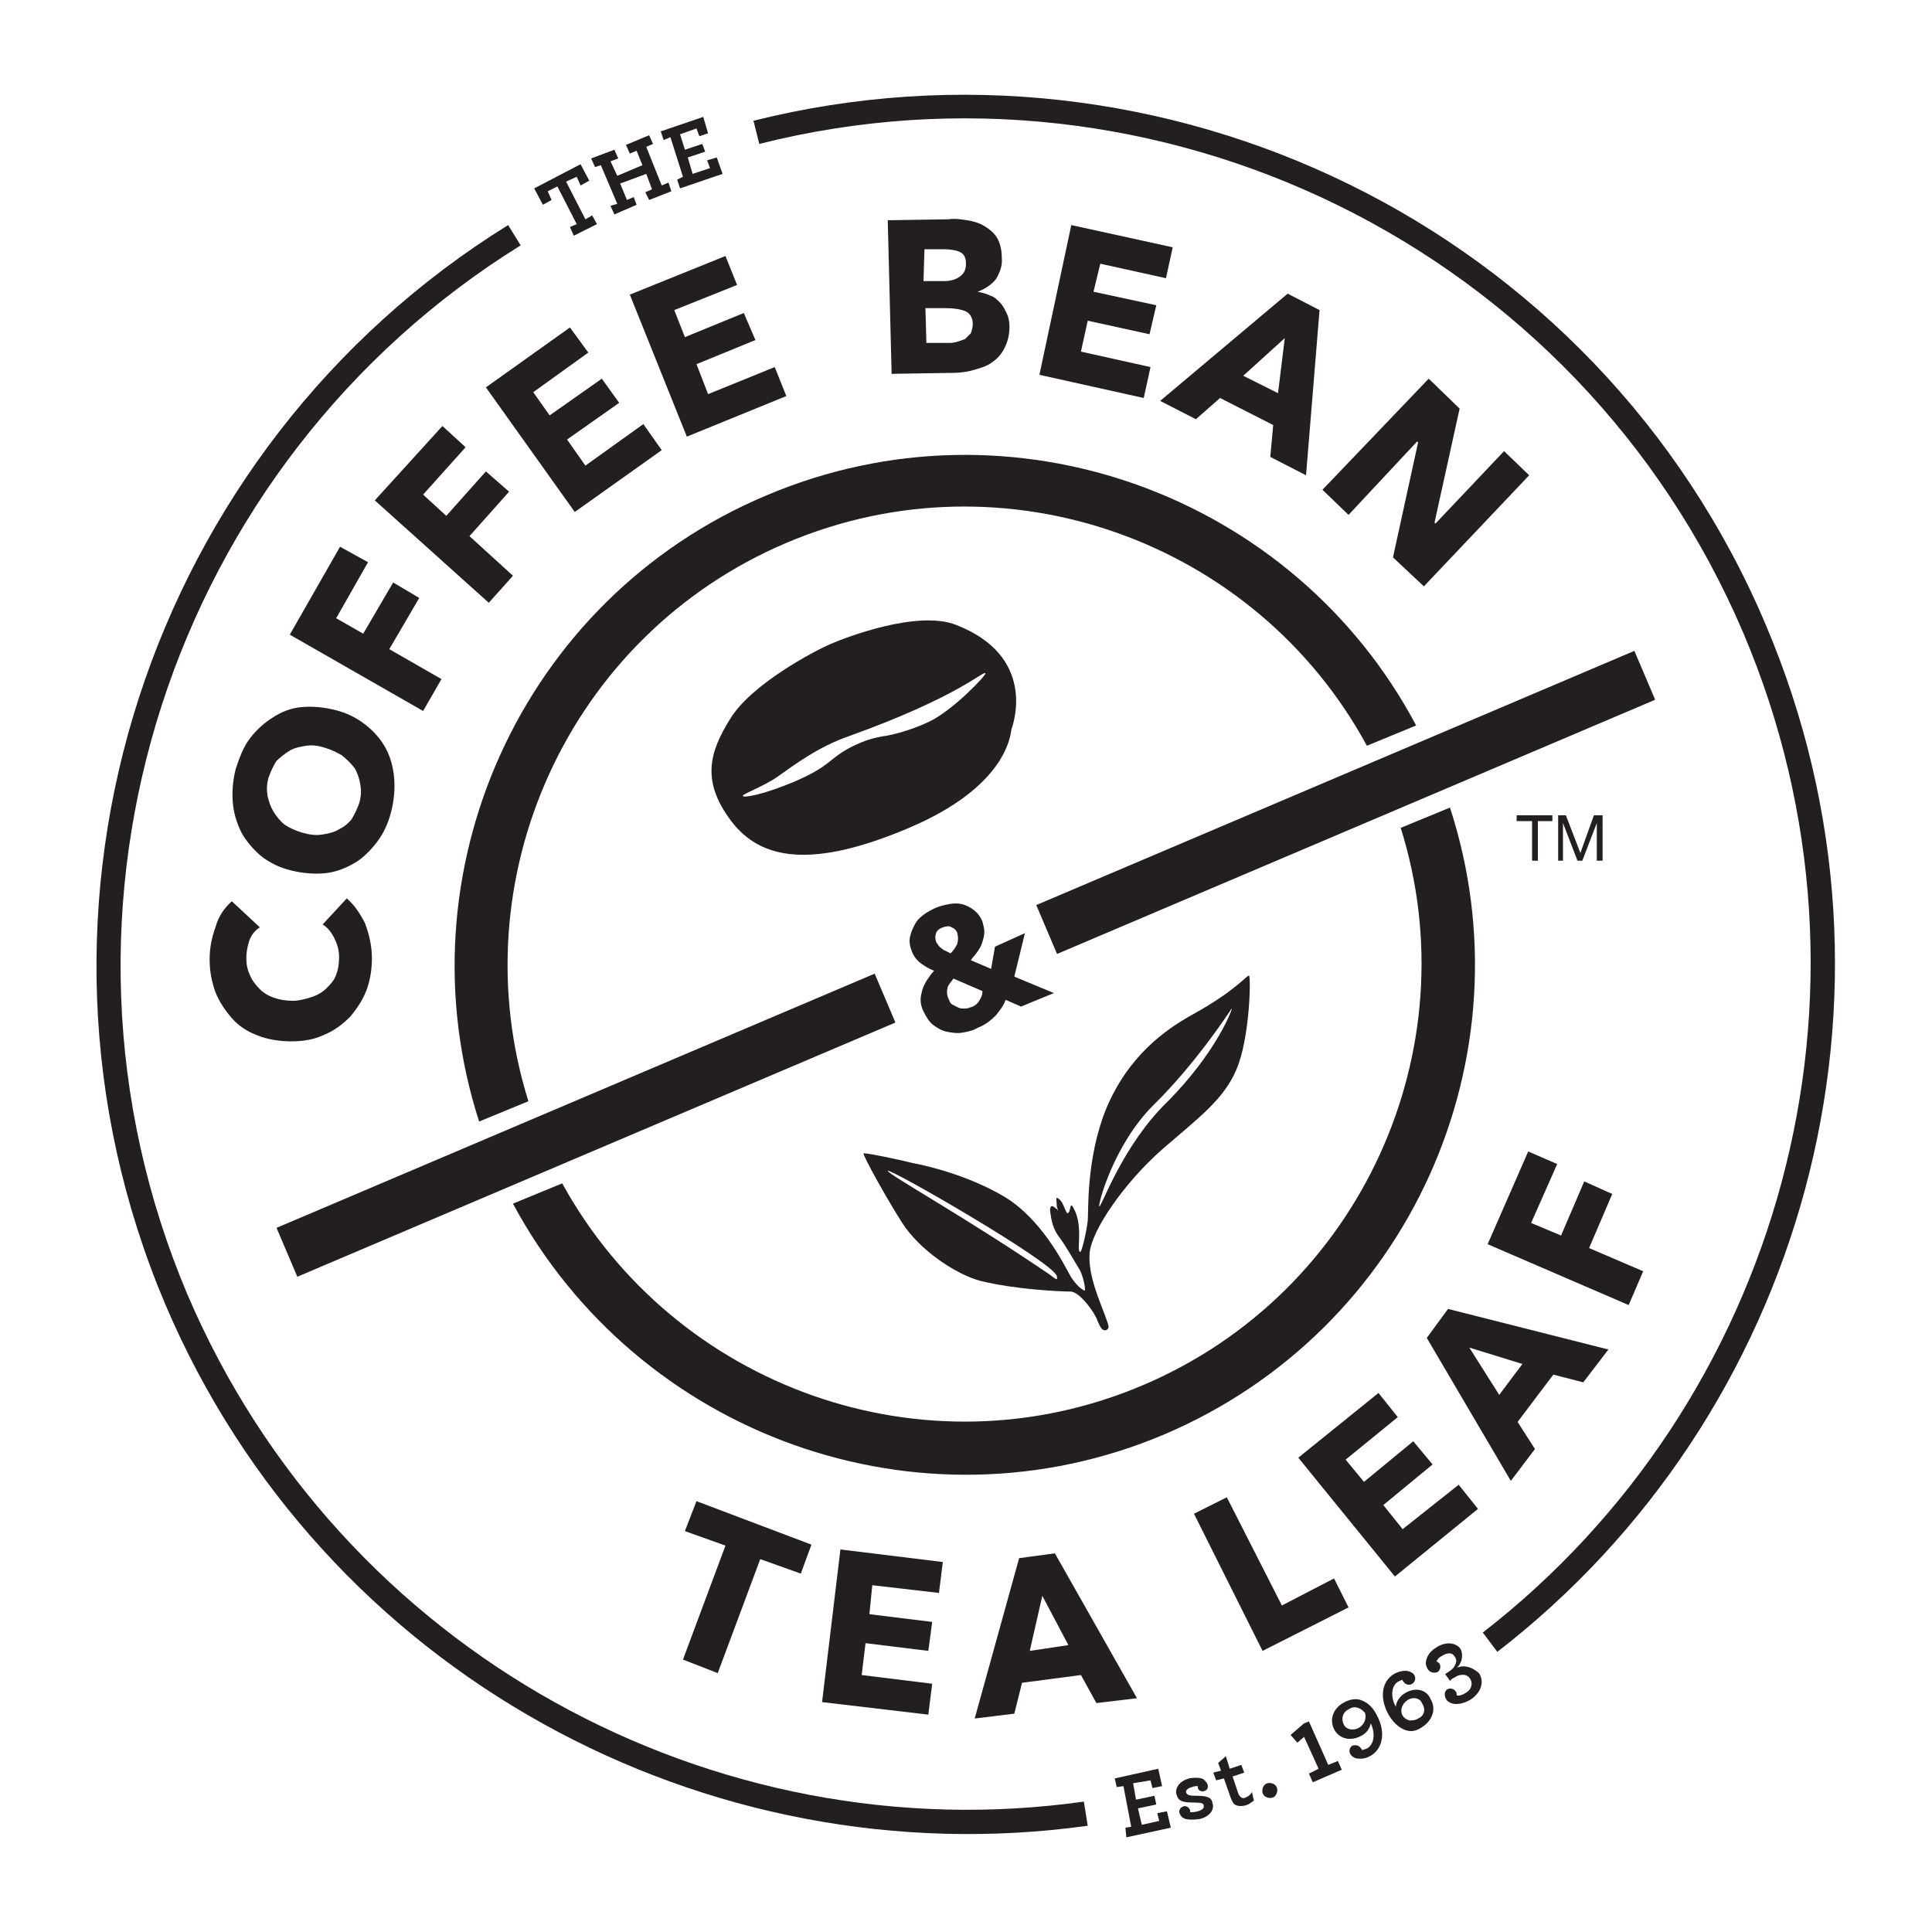 <?xml version="1.0" encoding="utf-8"?>
<!-- Generator: Adobe Illustrator 26.0.3, SVG Export Plug-In . SVG Version: 6.00 Build 0)  -->
<svg version="1.1" id="Layer_1" xmlns="http://www.w3.org/2000/svg" xmlns:xlink="http://www.w3.org/1999/xlink" x="0px" y="0px"
	 viewBox="0 0 200 200" style="enable-background:new 0 0 200 200;" xml:space="preserve">
<style type="text/css">
	.st0{fill:#231F20;}
</style>
<g>
	<polygon class="st0" points="74.3,173.2 78.7,161.4 82.9,162.9 84,159.9 72.1,155.4 70.9,158.5 75.1,160 70.7,171.8 	"/>
	<polygon class="st0" points="97.2,164.9 97.6,161.7 87,160.4 85.1,176.2 96.1,177.5 96.5,174.3 89.2,173.4 89.6,170.1 96.1,170.9 
		96.5,167.9 90,167.1 90.3,164.1 	"/>
	<path class="st0" d="M109.2,160.8l-3.7,0.5l-4.6,16.6l4.1-0.5l0.8-3.2l6.1-0.8l1.6,2.9l4.2-0.5L109.2,160.8z M106.6,170.9l1.3-5.7
		l2.7,5.1L106.6,170.9z"/>
	<polygon class="st0" points="139.6,166.4 138.1,163.4 132.7,166.2 127,155 123.6,156.7 130.7,170.9 	"/>
	<polygon class="st0" points="153,156.2 151,153.7 145.2,158.3 143.2,155.8 148.3,151.6 146.3,149.2 141.2,153.4 139.3,151.1 
		144.7,146.7 142.7,144.2 134.4,150.9 144.4,163.2 	"/>
	<path class="st0" d="M163.9,143.1l2.6-3.4l-16.6-4.2l-2.2,3l8.7,14.8l2.5-3.3l-1.8-2.8l3.7-4.9L163.9,143.1z M155.2,144.4l-3.1-4.9
		l5.5,1.7L155.2,144.4z"/>
	<polygon class="st0" points="170.1,131.6 164.5,129.2 166.9,123.6 164,122.3 161.6,127.9 158.5,126.6 161.2,120.5 158.2,119.2 
		154,128.8 168.6,135.1 	"/>
	<path class="st0" d="M22.3,96c-0.4,1.1-0.6,2.2-0.6,3.3c0,1.2,0.2,2.3,0.6,3.4c0.4,1,1,1.9,1.7,2.7c0.7,0.8,1.6,1.4,2.7,1.8
		c1,0.4,2.2,0.6,3.5,0.6c1.2,0,2.4-0.2,3.4-0.7c1-0.4,1.9-1.1,2.6-1.8c0.7-0.8,1.3-1.7,1.7-2.7c0.4-1,0.6-2.2,0.6-3.4
		c0-1.3-0.3-2.5-0.7-3.6c-0.5-1-1.1-1.9-1.9-2.6l-2.5,2.7c0.5,0.3,0.9,0.8,1.2,1.4c0.3,0.6,0.5,1.2,0.5,2c0,0.7-0.1,1.3-0.3,1.8
		c-0.2,0.6-0.6,1-1,1.4c-0.4,0.4-0.9,0.7-1.5,0.9c-0.6,0.2-1.3,0.4-2,0.4c-0.7,0-1.3-0.1-1.9-0.3c-0.6-0.2-1.1-0.5-1.5-0.9
		c-0.4-0.4-0.8-0.9-1-1.4c-0.3-0.6-0.4-1.2-0.4-1.8c0-0.6,0.1-1.2,0.3-1.8c0.2-0.6,0.6-1.1,1.1-1.4L24,93.3
		C23.2,94,22.6,94.9,22.3,96z"/>
	<path class="st0" d="M25.9,76.4c-0.7,0.9-1.1,2-1.5,3.2c-0.3,1.2-0.4,2.4-0.3,3.5c0.1,1.1,0.4,2.1,0.9,3.1c0.5,0.9,1.2,1.7,2,2.4
		c0.9,0.7,1.9,1.2,3.1,1.5c1.2,0.3,2.4,0.4,3.5,0.3c1.1-0.1,2.1-0.5,3-1c0.9-0.5,1.7-1.3,2.4-2.2c0.7-0.9,1.2-2,1.5-3.2
		c0.3-1.2,0.4-2.4,0.3-3.5c-0.1-1.1-0.4-2.2-0.9-3.1c-0.5-0.9-1.2-1.7-2.1-2.4c-0.9-0.7-1.9-1.2-3.1-1.5c-1.2-0.3-2.4-0.4-3.5-0.3
		c-1.1,0.1-2.1,0.5-3,1.1C27.4,74.8,26.6,75.5,25.9,76.4z M30,77.7c0.5-0.3,1.1-0.4,1.7-0.5c0.6-0.1,1.3,0,1.9,0.2
		c0.7,0.2,1.3,0.5,1.8,0.8c0.5,0.4,0.9,0.8,1.3,1.3c0.3,0.5,0.5,1.1,0.6,1.7c0.1,0.6,0.1,1.2-0.1,1.9c-0.2,0.6-0.5,1.2-0.8,1.7
		c-0.4,0.5-0.8,0.8-1.4,1.1c-0.5,0.3-1.1,0.4-1.7,0.5c-0.6,0.1-1.3,0-2-0.2c-0.7-0.2-1.3-0.5-1.8-0.8C29,85,28.6,84.5,28.3,84
		c-0.3-0.5-0.5-1.1-0.6-1.6c-0.1-0.6-0.1-1.2,0.1-1.9c0.2-0.6,0.5-1.2,0.8-1.7C29,78.4,29.5,78,30,77.7z"/>
	<polygon class="st0" points="35.2,56.6 30,65.7 43.8,73.6 45.7,70.3 40.3,67.2 43.4,61.9 40.7,60.3 37.6,65.6 34.8,64 38.1,58.2 	
		"/>
	<polygon class="st0" points="45.8,44.1 38.8,51.8 50.6,62.4 53.1,59.6 48.6,55.5 52.7,50.9 50.3,48.8 46.2,53.4 43.8,51.2 
		48.2,46.3 	"/>
	<polygon class="st0" points="59,33.9 50.3,40.1 59.5,53 68.5,46.6 66.6,43.9 60.6,48.2 58.7,45.5 64.1,41.7 62.3,39.2 56.9,43 
		55.2,40.6 60.9,36.5 	"/>
	<polygon class="st0" points="71.1,45.2 81.4,41 80.2,38 73.3,40.8 72.1,37.7 78.2,35.2 77,32.4 70.9,34.9 69.8,32.1 76.3,29.5 
		75.1,26.5 65.2,30.5 	"/>
	<path class="st0" d="M103.7,26.6c0-0.8-0.2-1.5-0.5-2c-0.3-0.5-0.8-0.9-1.3-1.2c-0.5-0.3-1.1-0.5-1.8-0.6c-0.6-0.1-1.3-0.2-1.9-0.1
		l-6.3,0.1l0.4,15.9l6.3-0.1c0.8,0,1.5-0.1,2.2-0.3c0.7-0.2,1.4-0.4,1.9-0.8c0.6-0.4,1-0.9,1.3-1.5c0.3-0.6,0.5-1.3,0.5-2.2
		c0-0.5-0.1-1-0.3-1.4c-0.2-0.4-0.4-0.8-0.7-1.1c-0.3-0.3-0.6-0.6-1-0.7c-0.4-0.2-0.8-0.3-1.3-0.4l0,0c0.8-0.3,1.4-0.7,1.9-1.3
		C103.5,28.2,103.8,27.5,103.7,26.6z M95.7,25.8l1.9,0c0.8,0,1.4,0.1,1.8,0.3c0.4,0.2,0.6,0.6,0.6,1.2c0,0.6-0.2,1-0.6,1.3
		c-0.4,0.3-0.9,0.5-1.7,0.5l-2.1,0L95.7,25.8z M100.5,34.5c-0.2,0.2-0.4,0.4-0.6,0.6c-0.3,0.1-0.5,0.2-0.9,0.3
		c-0.3,0.1-0.6,0.1-0.9,0.1l-2.2,0l-0.1-3.6l2.1,0c0.8,0,1.5,0.1,2,0.3c0.5,0.2,0.8,0.7,0.8,1.3C100.7,33.9,100.6,34.2,100.5,34.5z"
		/>
	<polygon class="st0" points="107.6,38.8 118.4,41.2 119.1,38 111.9,36.4 112.6,33.2 119,34.6 119.7,31.6 113.2,30.2 113.9,27.3 
		120.7,28.8 121.4,25.6 110.9,23.3 	"/>
	<path class="st0" d="M135.2,49.2l1.4-17.1l-3.3-1.7l-13.2,11.1l3.7,1.9l2.5-2.2l5.5,2.8l-0.3,3.3L135.2,49.2z M128.7,38.9l4.3-3.9
		l-0.7,5.7L128.7,38.9z"/>
	<polygon class="st0" points="147.9,39.2 136.9,50.7 139.6,53.3 146.7,45.7 146.8,45.8 144.2,57.7 147.4,60.7 158.3,49.2 
		155.7,46.7 148.6,54.2 148.5,54.1 151.1,42.3 	"/>
	<path class="st0" d="M49.6,116.1l5.1-2.1c-7.2-23,4.1-48.2,26.7-57.8C104,46.6,130,56,141.5,77.2l5.1-2.1
		c-12.7-23.9-41.9-34.6-67.3-23.8C53.9,62,41.3,90.4,49.6,116.1z"/>
	<path class="st0" d="M120.5,148.5c25.4-10.8,38-39.1,29.6-64.9l-5.1,2.1c7.2,22.9-4.1,48.1-26.7,57.7s-48.5,0.2-60.1-20.9l-5.1,2.1
		C66,148.6,95.2,159.2,120.5,148.5z"/>
	<rect x="27" y="113.8" transform="matrix(0.92 -0.391 0.391 0.92 -40.708 32.968)" class="st0" width="67.3" height="5.5"/>
	
		<rect x="105.7" y="80.4" transform="matrix(0.92 -0.391 0.391 0.92 -21.406 61.053)" class="st0" width="67.3" height="5.5"/>
	<path class="st0" d="M99,64.7c-4-1.6-11.5,1.3-13.1,2c-1.6,0.7-8.1,4.1-10.3,7.7c-2.2,3.5-3,6.5,0.1,10.6c3.1,4.1,8.5,4.9,18.4,0.7
		s10.5-9.4,10.6-10.2C105,74.7,107.2,67.9,99,64.7z M96.2,74.7c-2.3,1.1-4.5,1.5-4.7,1.5c-0.4,0.1-1.7,0.2-3.7,1.3
		c-2,1.1-1.9,1.8-5.3,3.3c-3.5,1.5-5.5,1.8-5.6,1.6c-0.1-0.2,2-0.9,3.6-2c1.7-1.2,4.2-3.1,7.4-4.2c11.4-4.1,13.9-6.8,14.1-6.5
		C102.2,69.8,98.7,73.5,96.2,74.7z"/>
	<path class="st0" d="M109.3,125.1c-0.3-0.3-0.6-0.4-0.6,0.2c0.1,0.5,0.1,1.6,0.9,2.7c0.7,0.9,1.7,2.7,2.2,3.5
		c0.4,0.8,0.6,2.1,0.5,2.1c-0.2,0-1-0.6-1.6-1.7c-0.6-1.1-2.9-5.7-6.7-8c-3.7-2.2-7.9-3.2-9.5-3.5c-1.6-0.4-5-1.1-5.1-1
		c-0.1,0.2,2.4,4.7,4,7.2c1.8,2.8,5.5,5.3,8.1,6c3.7,0.9,8.3,1.1,9.3,1.1c1,0,2.6,2.3,2.8,3c0.3,0.7,0.5,1.1,0.9,1
		c0.4-0.2,0.3-0.4-0.1-1.5c-0.5-1.4-1.8-4.2-1.6-6.5c0.2-2.3,3.5-7.2,7.6-10.8c3.7-3.2,6.3-5.1,7.6-8.2c1.4-3.3,1.5-9.6,1.3-9.7
		c-0.2-0.1-1.3,1.5-5.8,4c-2.9,1.6-6.7,4.3-9,9.8c-2.1,5.2-1.8,10.7-1.9,11.6s-0.6,3.3-0.8,3.2c-0.4-0.2,0.4-2.7-0.7-4.6
		c-0.4-0.7-0.2,0.5-0.6,0.6c-0.1,0-0.3-0.6-0.5-1c-0.2-0.4-0.5-0.6-0.6-0.6c-0.1,0,0,0.5,0,0.9c0.1,0.3,0.2,0.5,0.1,0.6
		C109.6,125.4,109.5,125.2,109.3,125.1z M108.6,131.9c-8.5-5.8-16.8-10.4-16.7-10.7c0.2-0.3,17.2,9.5,17.5,10.9
		C109.5,132.6,109.4,132.5,108.6,131.9z M119.4,114.4c4.4-4.3,7.9-9.7,8.1-10c0.2-0.2-1.5,4.5-6.7,9.7c-4.6,4.5-6.7,10.7-7,10.8
		C113.6,124.9,115.2,118.6,119.4,114.4z"/>
	<path class="st0" d="M103,98l-0.4,2.3l-2.1-0.9c0.2-0.3,0.5-0.6,0.7-0.9c0.2-0.3,0.4-0.6,0.5-1c0.1-0.3,0.2-0.7,0.2-1
		c0-0.4-0.1-0.7-0.2-1.1c-0.2-0.5-0.5-0.9-0.9-1.2c-0.4-0.3-0.8-0.5-1.2-0.6c-0.4-0.1-0.9-0.1-1.4,0c-0.5,0.1-0.9,0.2-1.4,0.4
		c-0.4,0.2-0.8,0.4-1.2,0.7c-0.4,0.3-0.7,0.6-0.9,1c-0.2,0.4-0.4,0.8-0.5,1.3c-0.1,0.5,0,1,0.2,1.5c0.2,0.5,0.5,0.9,0.9,1.2
		c0.4,0.3,0.9,0.6,1.4,0.8c-0.3,0.3-0.5,0.6-0.7,0.9c-0.2,0.3-0.4,0.7-0.5,1c-0.1,0.4-0.2,0.7-0.2,1.1c0,0.4,0.1,0.8,0.3,1.2
		c0.3,0.6,0.6,1.1,1,1.4c0.4,0.3,0.9,0.6,1.4,0.7c0.5,0.1,1.1,0.2,1.6,0.1c0.6-0.1,1.1-0.2,1.6-0.5c0.8-0.3,1.4-0.8,1.9-1.3
		c0.4-0.5,0.8-1,1-1.6l1.6,0.7l3.4-1.4l-4.1-1.7l1.1-4.5L103,98z M97.5,98.2c-0.3-0.2-0.4-0.4-0.6-0.7c-0.1-0.3-0.1-0.6,0-0.9
		c0.1-0.3,0.4-0.5,0.7-0.6c0.3-0.1,0.7-0.2,0.9,0c0.3,0.1,0.5,0.3,0.6,0.6c0.1,0.4,0.1,0.7,0,1.1c-0.2,0.4-0.4,0.7-0.7,1
		C98.1,98.5,97.7,98.4,97.5,98.2z M101.3,103.7c-0.2,0.3-0.5,0.5-0.9,0.6c-0.2,0.1-0.4,0.1-0.6,0.1c-0.2,0-0.4,0-0.6-0.1
		c-0.2-0.1-0.4-0.2-0.6-0.3c-0.2-0.1-0.3-0.3-0.4-0.6c-0.2-0.4-0.2-0.8-0.1-1.2c0.1-0.3,0.4-0.6,0.6-0.9l3,1.3
		C101.7,103.1,101.5,103.4,101.3,103.7z"/>
	<polygon class="st0" points="57.1,20.7 56.7,19.8 57.7,19.3 59.7,23.2 59,23.5 59.4,24.4 61.8,23.2 61.3,22.3 60.6,22.7 58.6,18.8 
		59.7,18.3 60.1,19.2 61,18.7 60.1,17 55.3,19.5 56.2,21.2 	"/>
	<polygon class="st0" points="62.2,17.1 63.9,21.1 63.2,21.3 63.6,22.2 65.9,21.2 65.6,20.4 64.9,20.7 64.2,19 66.9,18 67.5,19.6 
		66.8,19.9 67.2,20.7 69.5,19.8 69.2,18.9 68.5,19.2 66.9,15.2 67.6,14.9 67.2,14 64.8,15 65.2,15.9 65.9,15.6 66.5,17.1 63.9,18.2 
		63.2,16.7 64,16.4 63.6,15.5 61.2,16.4 61.6,17.3 	"/>
	<polygon class="st0" points="69.4,14.2 70.7,18.3 70.1,18.6 70.4,19.5 74.8,18 74.2,16.3 73.2,16.6 73.5,17.4 71.7,18 71.2,16.3 
		73,15.7 72.7,14.9 70.9,15.5 70.4,13.9 72.1,13.3 72.4,14.1 73.3,13.8 72.8,12.1 68.4,13.6 68.7,14.5 	"/>
	<path class="st0" d="M182.8,64.7C165.3,23.3,120.3,1.9,78,12.5l0.6,2.4c41.1-10.4,84.8,10.5,101.9,50.7
		c15.8,37.3,3.7,79.6-27,103.4l1.5,2C186.6,146.6,199.1,103.1,182.8,64.7z"/>
	<path class="st0" d="M19.4,134C2.4,93.8,17.8,47.8,53.9,25.4l-1.3-2.1c-37.1,23-53,70.3-35.5,111.7c16.3,38.3,56.1,59.5,95.5,54
		l-0.4-2.5C74,191.9,35.3,171.2,19.4,134z"/>
	<polygon class="st0" points="119.8,187.7 120,188.5 118.2,188.9 117.8,187.2 119.7,186.8 119.5,185.9 117.6,186.3 117.3,184.6 
		119.1,184.3 119.3,185.1 120.3,184.9 119.9,183.1 115.4,184.1 115.6,185 116.3,184.9 117.1,189.1 116.5,189.2 116.6,190.2 
		121.2,189.2 120.8,187.5 	"/>
	<path class="st0" d="M123.8,185.9c-0.7,0-0.9-0.1-1-0.3c-0.1-0.2,0.1-0.5,0.6-0.6c0.2-0.1,0.4-0.1,0.6-0.1c0,0.1,0,0.1,0,0.2
		c0.1,0.3,0.4,0.4,0.7,0.3c0.3-0.1,0.4-0.4,0.3-0.7c-0.1-0.2-0.2-0.3-0.4-0.5c-0.3-0.2-1-0.2-1.5-0.1c-1.1,0.3-1.5,1.1-1.3,1.7
		c0.2,0.7,0.7,0.8,1.9,0.8c0.7,0,0.9,0.1,0.9,0.3c0.1,0.3-0.2,0.5-0.6,0.6c-0.3,0.1-0.6,0.1-0.8,0.1c0-0.1,0-0.1,0-0.2
		c-0.1-0.3-0.4-0.5-0.7-0.4c-0.3,0.1-0.5,0.4-0.4,0.7c0.1,0.2,0.2,0.4,0.4,0.5c0.3,0.2,1.1,0.2,1.7,0.1c0.9-0.2,1.6-0.9,1.3-1.7
		C125.4,186,124.8,185.9,123.8,185.9z"/>
	<path class="st0" d="M128.9,186.1c-0.2,0.1-0.4,0-0.5-0.1c-0.1-0.1-0.1-0.1-0.2-0.3l-0.6-1.8l1.2-0.4l-0.3-0.8l-1.2,0.4l-0.4-1.3
		l-0.8,0.7l0.3,0.8l-0.8,0.2l0.3,0.8l0.8-0.2l0.7,2c0.1,0.3,0.2,0.4,0.3,0.6c0.3,0.3,0.8,0.3,1.2,0.2c0.4-0.1,0.6-0.3,0.9-0.5
		l-0.2-0.9C129.4,185.9,129.1,186,128.9,186.1z"/>
	<path class="st0" d="M131.2,184.6c-0.4,0.1-0.6,0.6-0.5,1c0.1,0.4,0.6,0.6,1,0.5c0.4-0.1,0.6-0.6,0.5-1
		C132.1,184.7,131.6,184.5,131.2,184.6z"/>
	<polygon class="st0" points="137.5,182.7 135.5,178.2 135,178.4 133.6,179.6 134.3,180.4 135,179.8 136.5,183.1 135.5,183.6 
		135.9,184.5 138.9,183.2 138.5,182.3 	"/>
	<path class="st0" d="M140.9,176c-0.5-0.2-1.1-0.1-1.7,0.2c-1.2,0.6-1.6,1.8-1.1,2.8c0.5,1,1.7,1.3,2.8,0.7c0.6-0.3,0.9-0.8,1-1.3
		c0.6,1.3,0.2,2.3-0.4,2.6c-0.2,0.1-0.4,0.1-0.5,0.2c0-0.1,0-0.1-0.1-0.2c-0.2-0.3-0.5-0.4-0.9-0.3c-0.3,0.2-0.4,0.6-0.2,0.9
		c0.1,0.2,0.3,0.3,0.5,0.4c0.4,0.1,1,0.1,1.5-0.2c1.2-0.6,1.8-2.3,0.7-4.3C142.1,176.7,141.5,176.2,140.9,176z M140.6,178.9
		c-0.6,0.3-1.3,0.1-1.5-0.4c-0.3-0.6-0.1-1.3,0.6-1.6c0.3-0.2,0.6-0.2,0.9-0.1c0.3,0.1,0.5,0.3,0.7,0.5
		C141.5,177.9,141.2,178.6,140.6,178.9z"/>
	<path class="st0" d="M145.4,175.3c-0.5,0.3-0.9,0.9-0.9,1.4c-0.7-1.3-0.3-2.3,0.2-2.6c0.2-0.1,0.4-0.2,0.5-0.2c0,0.1,0,0.1,0.1,0.2
		c0.2,0.3,0.6,0.4,0.9,0.2c0.3-0.2,0.4-0.6,0.2-0.9c-0.1-0.2-0.3-0.3-0.6-0.4c-0.4-0.1-1,0-1.5,0.3c-1.2,0.7-1.6,2.4-0.5,4.3
		c0.5,0.8,1.1,1.3,1.7,1.5c0.6,0.2,1.1,0.1,1.7-0.3c1.1-0.7,1.5-1.9,0.9-2.9C147.7,174.9,146.5,174.6,145.4,175.3z M146.8,177.9
		c-0.3,0.2-0.6,0.2-0.9,0.2c-0.3-0.1-0.5-0.2-0.7-0.5c-0.3-0.5-0.1-1.2,0.5-1.6c0.6-0.4,1.3-0.2,1.5,0.3
		C147.6,176.9,147.5,177.6,146.8,177.9z"/>
	<path class="st0" d="M151.4,172.5c-0.2,0-0.4,0.1-0.6,0.1c0.2-0.1,0.3-0.3,0.4-0.5c0.2-0.4,0.2-1,0-1.4c-0.5-0.7-1.6-0.8-2.6-0.1
		c-0.8,0.5-1,1.2-1,1.6c0,0.2,0.1,0.4,0.2,0.6c0.3,0.4,0.7,0.4,1,0.3c0.3-0.2,0.4-0.6,0.2-0.9c-0.1-0.1-0.2-0.2-0.3-0.2
		c0.1-0.2,0.2-0.4,0.6-0.6c0.5-0.3,1-0.4,1.3,0.1c0.2,0.3,0.2,0.6,0,0.9c-0.1,0.3-0.4,0.5-0.7,0.7l-0.3,0.2l0.5,0.7l0.2-0.2
		c0.4-0.2,0.6-0.4,0.9-0.4c0.5-0.1,0.8,0.1,1,0.4c0.3,0.5,0.1,1.1-0.4,1.4c-0.3,0.2-0.7,0.4-1,0.3c0-0.1,0-0.3-0.1-0.4
		c-0.2-0.3-0.6-0.4-0.9-0.2c-0.3,0.2-0.3,0.6-0.1,1c0.1,0.2,0.3,0.3,0.5,0.4c0.5,0.2,1.3,0.1,2.1-0.4c1-0.7,1.4-1.8,0.8-2.7
		C152.4,172.6,151.9,172.5,151.4,172.5z"/>
	<polygon class="st0" points="159.2,89.1 159.2,85 160.7,85 160.7,84.4 157,84.4 157,85 158.6,85 158.6,89.1 	"/>
	<polygon class="st0" points="165.9,89.1 165.9,84.4 165,84.4 163.6,88.3 162.1,84.4 161.3,84.4 161.3,89.1 161.8,89.1 161.8,85.2 
		161.8,85.2 163.3,89.1 163.8,89.1 165.3,85.2 165.3,85.2 165.3,89.1 	"/>
</g>
</svg>
